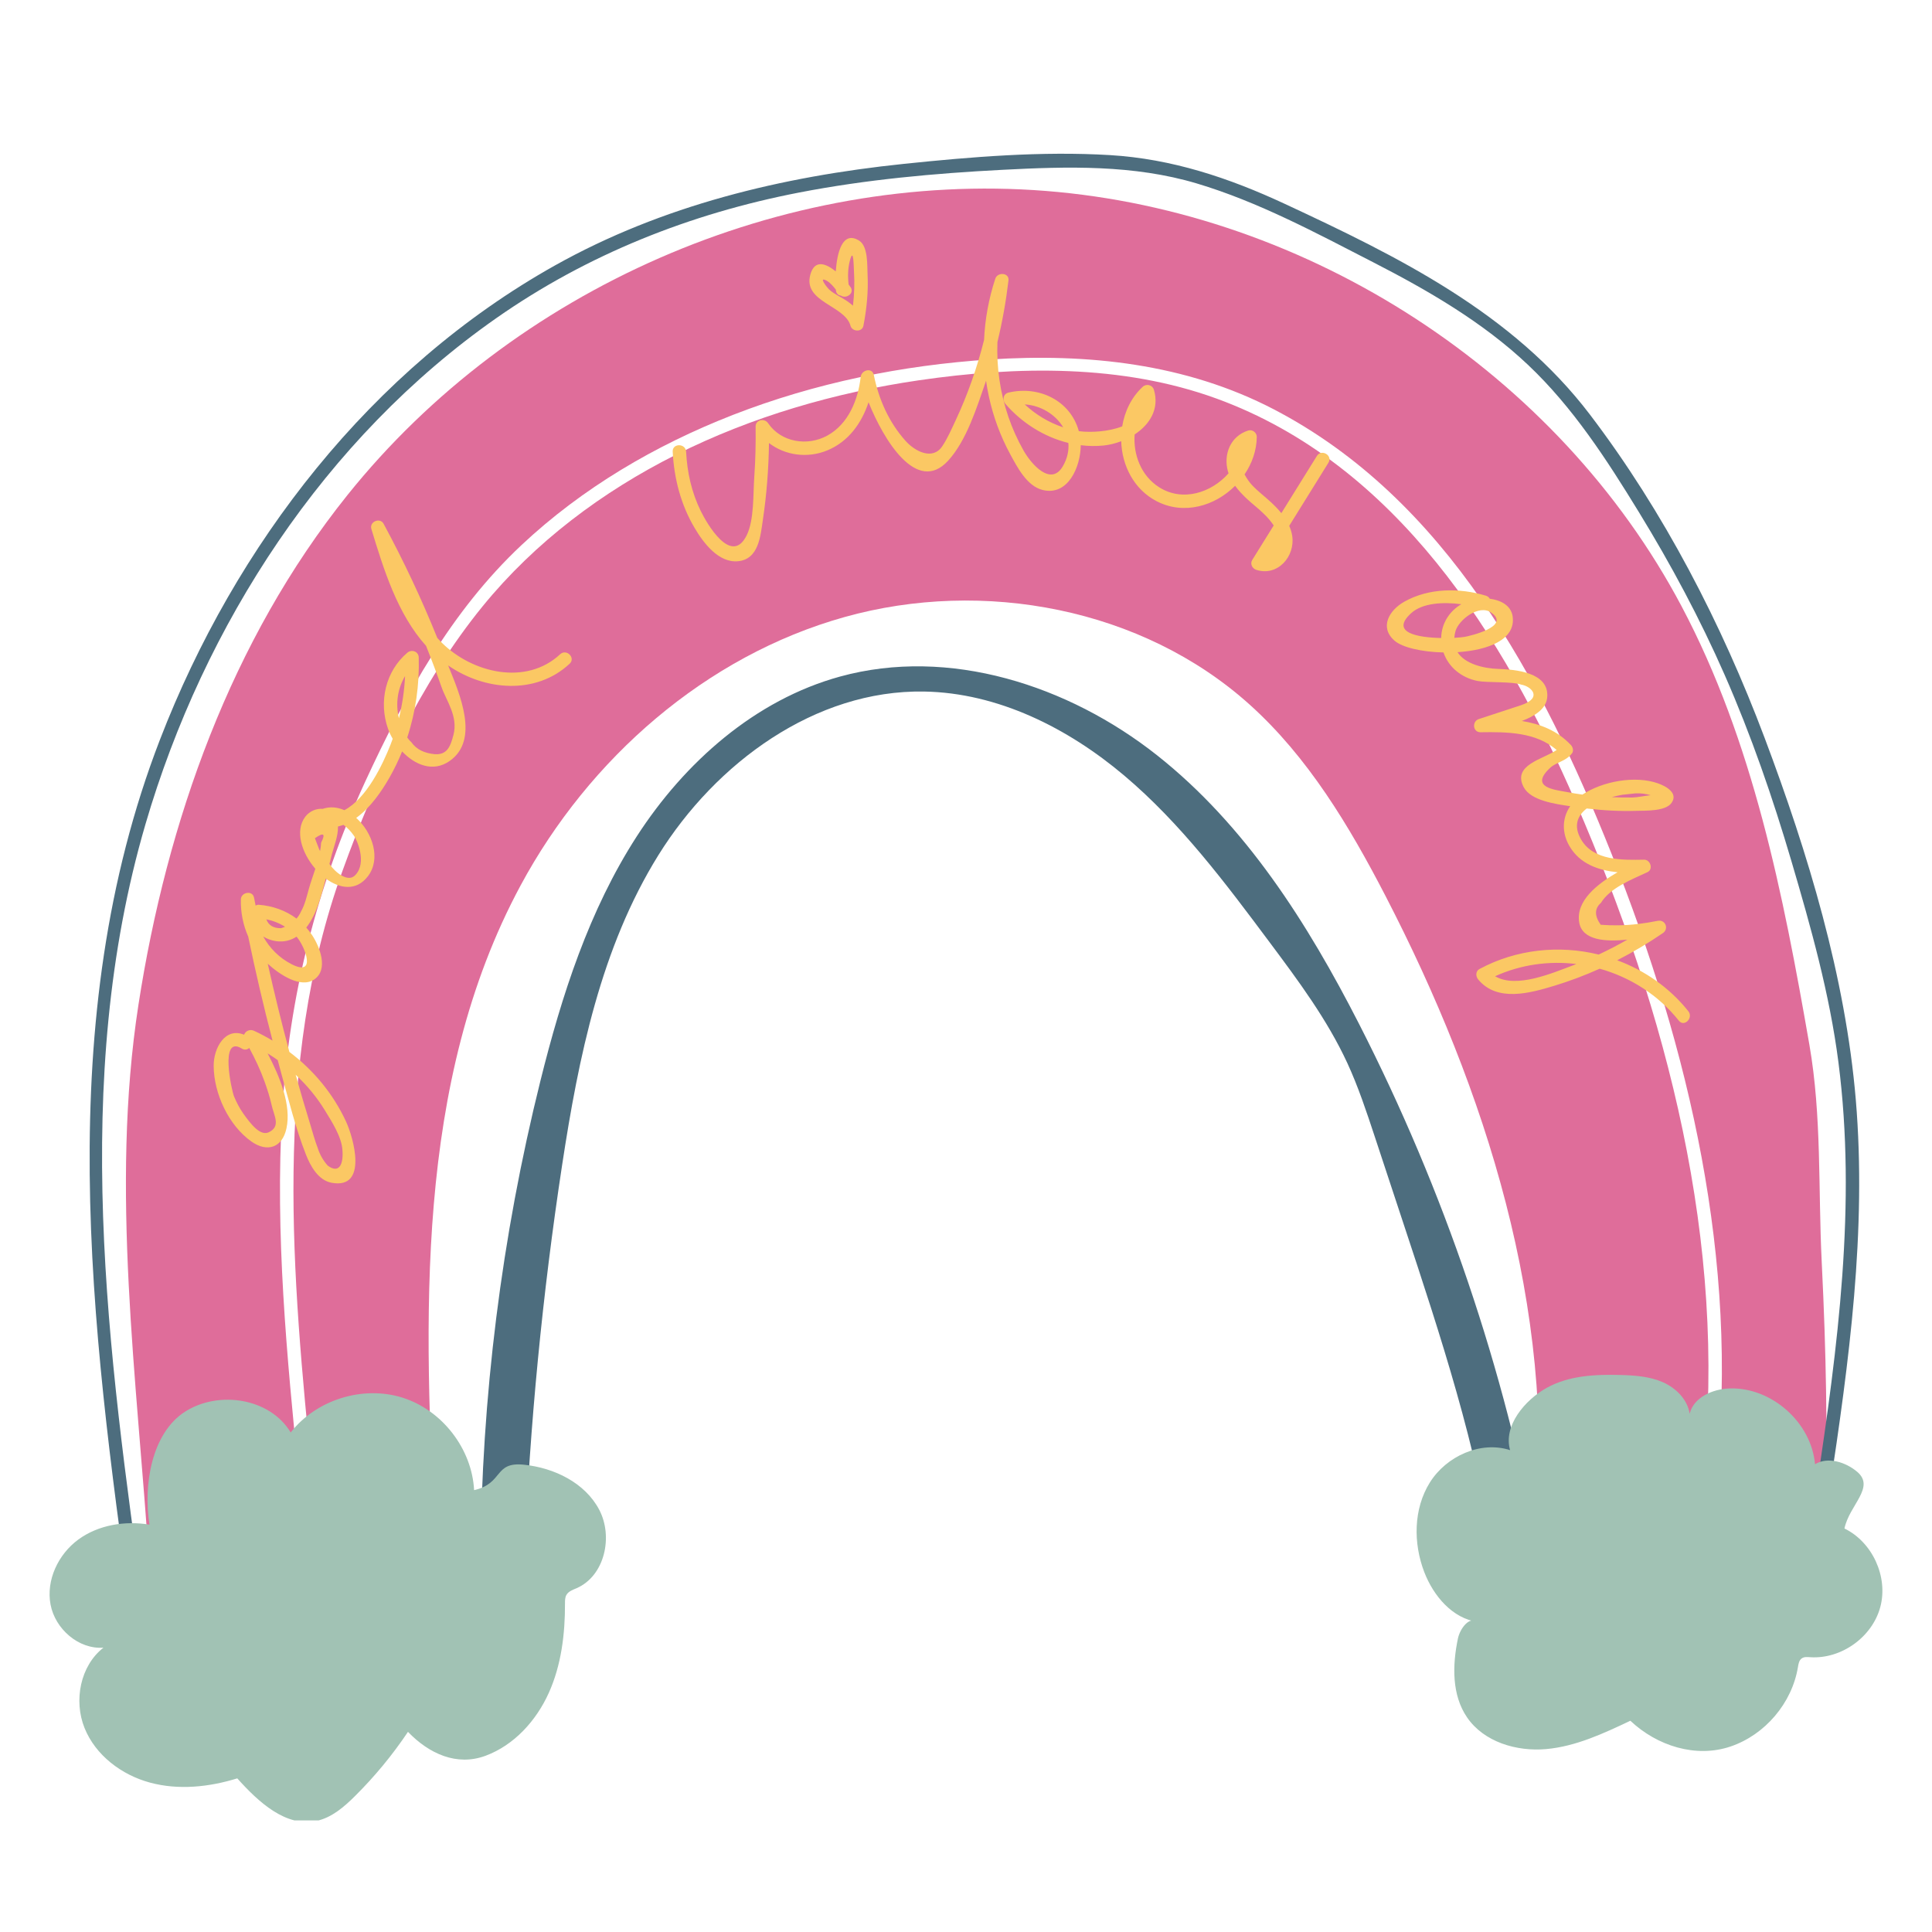 <svg xmlns="http://www.w3.org/2000/svg" xmlns:xlink="http://www.w3.org/1999/xlink" width="500" zoomAndPan="magnify" viewBox="0 0 375 375" height="500" preserveAspectRatio="xMidYMid meet" version="1.0"><defs><clipPath id="d6476a8e72"><path d="M 17 29.34 L 361 29.34 L 361 315 L 17 315 Z M 17 29.34 " clip-rule="nonzero"/></clipPath><clipPath id="96947b1600"><path d="M 9.621 266.77 L 365.371 266.77 L 365.371 353.34 L 9.621 353.34 Z M 9.621 266.77 " clip-rule="nonzero"/></clipPath></defs><rect x="-37.5" width="450" fill="#ffffff" y="-37.5" height="450" fill-opacity="1"/><rect x="-37.5" width="450" fill="#ffffff" y="-37.5" height="450" fill-opacity="1"/><path fill="#df6d9a" d="M 354.555 292.777 C 339.406 298.852 314.379 296.203 298.062 296.645 C 301.934 254.184 288.508 211.75 268.914 173.883 C 261.895 160.32 253.891 146.949 242.535 136.742 C 221.734 118.047 190.867 112.23 163.934 119.766 C 136.996 127.305 114.301 147.234 101.047 171.863 C 80.449 210.129 82.23 256.055 84.539 299.457 C 66.207 302.602 47.586 304.094 28.988 303.91 C 26.648 267.918 21.352 230.707 26.867 195.059 C 32.379 159.41 44.891 124.219 67.453 96.074 C 99.523 56.074 151.852 33.023 202.965 37.059 C 254.074 41.098 302.387 72.371 326.391 117.676 C 340.281 143.898 346.113 173.539 351.199 202.773 C 353.617 216.68 352.895 230.734 353.59 244.832 C 354.555 264.27 354.555 275.898 354.555 292.777 " fill-opacity="1" fill-rule="nonzero"/><path fill="#ffffff" d="M 60.629 286.832 C 60.793 288.5 58.191 288.484 58.027 286.832 C 55.676 263.242 53.367 239.496 54.773 215.77 C 56.105 193.324 61.469 172.117 70.887 151.715 C 78.664 134.883 87.566 118.629 101.211 105.812 C 113.039 94.707 127.219 86.398 142.289 80.523 C 158.176 74.332 175.109 70.883 192.109 69.777 C 211.074 68.543 230.164 70.566 247.223 79.438 C 280.738 96.875 299.312 131.898 312.758 165.621 C 327.938 203.719 337.512 244.844 333.164 286.016 C 332.992 287.668 330.391 287.68 330.562 286.016 C 335.285 241.262 323.551 196.602 305.871 155.77 C 291.844 123.375 270.914 90.039 236.121 77.359 C 217.789 70.684 197.391 71.035 178.316 73.82 C 162.023 76.203 145.953 80.867 131.215 88.254 C 116.902 95.43 103.84 105.219 93.691 117.664 C 81.625 132.469 72.906 151.207 66.461 169.078 C 52.848 206.859 56.734 247.707 60.629 286.832 " fill-opacity="1" fill-rule="nonzero"/><path fill="#fbc864" d="M 305.27 187.395 C 301.332 188.852 294.332 191.926 290.195 189.488 C 295.203 187.211 300.676 186.469 305.973 187.117 C 305.738 187.207 305.504 187.301 305.27 187.395 Z M 282.512 122.492 C 283.148 120.309 287.051 117.242 289.438 118.898 C 293.344 121.605 285.254 123.445 284.281 123.617 C 283.891 123.684 283.172 123.758 282.281 123.801 C 282.312 123.387 282.379 122.957 282.512 122.492 Z M 279.734 123.836 C 275.223 123.75 269.777 122.812 273.867 119.051 C 276.094 116.996 280.148 116.82 283.641 117.277 C 281.316 118.633 279.777 121.039 279.734 123.836 Z M 314.898 154.266 C 315.727 154.176 316.559 154.086 317.391 153.996 C 318.43 153.938 319.422 154.07 320.387 154.348 C 319.191 154.465 317.82 154.781 316.828 154.797 C 315.496 154.816 314.16 154.785 312.82 154.727 C 313.562 154.527 314.266 154.375 314.898 154.266 Z M 327.703 196.277 C 324.047 191.684 319.219 188.352 313.898 186.387 C 316.961 184.82 319.922 183.062 322.77 181.109 C 323.992 180.266 323.234 178.438 321.766 178.73 C 319.188 179.246 316.605 179.582 313.977 179.605 C 312.879 179.613 311.789 179.582 310.699 179.496 C 309.469 177.762 309.48 176.348 310.738 175.25 C 312.531 172.305 316.773 170.688 319.766 169.289 C 320.961 168.727 320.34 166.84 319.109 166.863 C 314.945 166.938 309.289 167.105 306.879 162.922 C 305.34 160.242 306.215 158.301 307.977 156.926 C 311.188 157.309 314.43 157.484 317.652 157.383 C 319.352 157.328 323.258 157.516 324.438 155.852 C 325.812 153.922 323.344 152.59 321.812 152.047 C 317.418 150.488 311.094 151.621 307.148 154.23 C 306.16 154.094 305.176 153.938 304.203 153.746 C 301.91 153.297 296.77 152.91 300.844 149.07 C 302.105 147.883 303.922 147.812 305.133 146.207 C 305.48 145.742 305.289 145.02 304.93 144.633 C 302.301 141.809 298.953 140.516 295.387 139.941 C 297.953 138.973 300.129 137.574 300.316 135.328 C 300.727 130.473 294.059 129.945 290.844 129.84 C 287.98 129.746 284.367 128.891 282.902 126.586 C 288.758 126.215 294.254 124.176 293.602 119.645 C 293.289 117.492 291.266 116.484 289.156 116.211 C 289.016 115.953 288.773 115.734 288.414 115.625 C 283.285 114.074 277.336 114.098 272.551 116.801 C 269.672 118.43 267.684 121.727 270.664 124.344 C 272.199 125.695 276.055 126.555 280.18 126.641 C 281.168 129.527 283.691 131.566 286.812 132.18 C 288.586 132.527 293.727 132.266 295.262 132.883 C 297.266 133.215 299.469 135.449 295.277 136.863 C 294.363 137.164 293.445 137.465 292.527 137.77 C 290.695 138.371 288.863 138.973 287.031 139.574 C 285.68 140.02 285.855 142.152 287.379 142.129 C 292.535 142.051 298.113 142.098 302.145 145.57 C 299.586 147.363 293.406 148.461 295.777 152.836 C 297.18 155.422 301.949 156.062 304.773 156.484 C 303.223 158.738 303.098 161.609 304.633 164.234 C 306.668 167.711 310.246 168.922 313.977 169.309 C 310.008 171.57 305.805 174.887 306.527 179.066 C 307.129 182.539 311.652 182.832 315.875 182.379 C 314.055 183.426 312.195 184.391 310.297 185.277 C 302.648 183.402 294.34 184.227 287.18 188.078 C 286.383 188.504 286.406 189.504 286.918 190.117 C 290.609 194.559 296.973 192.766 301.711 191.332 C 304.719 190.418 307.648 189.309 310.5 188.027 C 316.434 189.684 321.887 193.121 325.863 198.117 C 326.906 199.426 328.738 197.574 327.703 196.277 Z M 160.52 54.523 C 161.133 54.875 161.742 55.57 162.238 56.219 C 162.246 56.301 162.254 56.371 162.266 56.438 C 162.355 57.035 162.746 57.324 163.191 57.367 C 164.254 58.078 165.945 56.922 165.078 55.707 C 164.98 55.566 164.859 55.406 164.719 55.234 C 164.535 53.688 164.566 52.109 164.961 50.59 C 165.695 47.797 165.691 51.688 165.758 52.73 C 165.898 54.945 165.812 57.145 165.562 59.332 C 165.172 58.984 164.742 58.652 164.277 58.344 C 163.211 57.629 161.973 57.121 161.008 56.258 C 160.477 55.777 158.707 53.488 160.52 54.523 Z M 165.078 63.227 C 165.398 64.41 167.34 64.52 167.59 63.227 C 168.227 59.938 168.559 56.621 168.395 53.266 C 168.309 51.543 168.516 47.82 166.777 46.719 C 163.52 44.66 162.465 49.062 162.223 52.68 C 160.316 51.129 158.105 50.285 157.281 53.324 C 155.828 58.652 164.023 59.273 165.078 63.227 Z M 198.895 78.496 C 201.973 78.668 204.875 80.434 206.363 82.941 C 203.562 82.016 201.062 80.488 198.895 78.496 Z M 255.605 88.504 C 253.305 92.203 251.004 95.902 248.707 99.602 C 248.082 98.824 247.371 98.109 246.656 97.445 C 245.461 96.336 244.137 95.355 243.02 94.16 C 242.539 93.645 242.004 92.906 241.566 92.082 C 243.02 89.945 243.906 87.438 243.941 84.809 C 243.953 83.984 243.098 83.309 242.297 83.559 C 238.887 84.613 237.395 88.133 238.348 91.523 C 238.375 91.641 238.426 91.754 238.461 91.871 C 235.145 95.633 229.562 97.473 224.988 94.574 C 221.5 92.363 219.938 88.266 220.234 84.324 C 223.145 82.41 225.09 79.379 223.973 75.656 C 223.68 74.695 222.52 74.414 221.797 75.082 C 219.59 77.125 218.293 79.867 217.82 82.758 C 215.148 83.809 211.699 83.984 209.402 83.688 C 207.77 77.738 201.629 74.785 195.715 76.211 C 194.703 76.453 194.531 77.68 195.141 78.383 C 198.312 82.059 202.645 84.816 207.367 85.973 C 207.5 87.41 207.195 88.953 206.297 90.5 C 203.977 94.492 200.148 90.066 198.672 87.449 C 197.492 85.367 196.508 83.18 195.73 80.918 C 194.109 76.191 193.414 71.273 193.602 66.375 C 194.562 62.449 195.266 58.461 195.746 54.43 C 195.926 52.91 193.625 52.762 193.191 54.082 C 191.914 57.961 191.184 61.957 191.008 65.98 C 189.664 71.328 187.848 76.551 185.504 81.559 C 184.719 83.238 183.945 85.02 182.922 86.574 C 181.055 89.422 177.598 87.629 175.754 85.559 C 172.52 81.934 170.57 77.527 169.613 72.805 C 169.301 71.25 167.211 71.805 167.059 73.148 C 166.566 77.586 164.68 82.312 160.555 84.562 C 156.695 86.668 151.613 85.852 149.086 82.141 C 148.395 81.121 146.648 81.438 146.664 82.801 C 146.703 86.031 146.641 89.25 146.41 92.477 C 146.164 95.855 146.414 100.887 144.934 103.898 C 141.969 109.922 137.195 101.602 136.023 99.203 C 134.234 95.547 133.383 91.727 133.172 87.672 C 133.086 86.008 130.484 85.996 130.57 87.672 C 130.84 92.902 132.148 97.953 134.832 102.488 C 136.504 105.312 139.422 109.273 143.219 108.938 C 147.289 108.578 147.613 104 148.082 100.836 C 148.816 95.914 149.188 90.965 149.258 85.996 C 152.414 88.406 156.734 89.008 160.594 87.414 C 164.707 85.711 167.242 82.121 168.586 78.082 C 171.508 85.387 177.961 96.031 184.012 89.441 C 187.625 85.508 189.602 79.055 191.332 74.086 C 191.355 74.023 191.371 73.961 191.391 73.898 C 191.539 74.934 191.723 75.969 191.949 77.004 C 192.793 80.887 194.188 84.672 196.086 88.168 C 197.457 90.688 199.324 94.359 202.391 95.109 C 207.277 96.301 209.738 90.68 209.773 86.414 C 211.227 86.594 212.703 86.625 214.188 86.477 C 215.324 86.363 216.492 86.07 217.625 85.641 C 217.77 90.363 220.094 95.012 224.52 97.293 C 229.812 100.023 235.82 98.211 239.734 94.293 C 240.406 95.227 241.223 96.07 242.055 96.852 C 243.102 97.832 244.258 98.688 245.273 99.699 C 246.012 100.383 246.652 101.152 247.227 101.984 C 245.836 104.219 244.449 106.457 243.059 108.691 C 242.594 109.434 243.059 110.348 243.836 110.602 C 247.941 111.953 251.418 108.047 250.82 104.027 C 250.715 103.336 250.512 102.684 250.238 102.062 C 252.777 97.98 255.312 93.898 257.848 89.816 C 258.738 88.391 256.488 87.082 255.605 88.504 Z M 77.43 139.414 C 76.742 136.594 77.172 133.656 78.625 131.219 C 78.488 133.988 78.098 136.73 77.43 139.414 Z M 68.984 169.832 C 67.562 171.426 65.012 169.281 63.941 167.695 C 64.105 167.039 64.27 166.387 64.441 165.738 C 64.844 164.215 65.656 162.215 65.602 160.426 C 65.961 160.34 66.316 160.23 66.664 160.102 C 67.453 160.66 68.137 161.414 68.609 162.098 C 69.227 162.836 71.309 167.379 68.984 169.832 Z M 62.332 163.547 C 62.309 164.074 62.23 164.617 62.129 165.172 C 62.082 165.09 62.027 165.02 61.984 164.938 C 61.699 164.188 61.41 163.441 61.125 162.695 C 62.824 161.516 63.223 161.801 62.332 163.547 Z M 56.621 187.164 C 54.199 185.926 52.324 184.027 51.086 181.766 C 51.801 182.227 52.648 182.539 53.578 182.676 C 55.137 182.895 56.449 182.527 57.562 181.805 C 59.27 183.812 61.477 189.637 56.621 187.164 Z M 55.324 179.887 C 55.078 179.988 54.824 180.086 54.555 180.164 C 53.07 180.188 52.121 179.605 51.699 178.438 C 53 178.703 54.219 179.18 55.324 179.887 Z M 63.035 215.477 C 64.387 217.684 66.32 220.645 66.469 223.266 C 66.68 225.883 65.879 227.922 63.609 226.242 C 62.723 225.246 62.078 224.113 61.676 222.844 C 61.078 221.293 60.652 219.648 60.164 218.062 C 59.195 214.922 58.273 211.77 57.387 208.609 C 59.547 210.621 61.457 212.902 63.035 215.477 Z M 52.711 214.453 C 53.188 216.613 54.562 218.625 52.172 219.77 C 50.555 220.539 48.754 218.305 47.223 216.141 C 46.488 215.098 45.914 213.98 45.422 212.801 C 44.98 211.75 42.547 200.801 46.934 203.527 C 47.484 203.867 48.012 203.742 48.379 203.406 C 49.527 205.527 50.551 207.699 51.367 209.977 C 51.887 211.426 52.379 212.949 52.711 214.453 Z M 108.723 126.992 C 102.125 133.141 91.703 130.645 85.785 124.781 C 85.469 124.469 85.176 124.152 84.879 123.828 C 81.828 116.25 78.34 108.863 74.461 101.672 C 73.766 100.375 71.652 101.258 72.082 102.672 C 74.453 110.469 77.117 119.152 82.695 125.355 C 83.762 128.02 84.77 130.703 85.719 133.414 C 86.617 135.988 88.969 139.059 88.012 142.66 C 87.426 144.895 86.793 146.531 84.414 146.391 C 82.379 146.191 80.855 145.512 79.809 144.02 C 79.52 143.777 79.277 143.469 79.047 143.141 C 80.688 138.16 81.418 132.906 81.277 127.617 C 81.246 126.43 79.902 125.977 79.059 126.695 C 74.824 130.289 73.484 136.199 75.297 141.41 C 75.527 142.07 75.84 142.738 76.223 143.398 C 76.082 143.777 75.953 144.164 75.801 144.543 C 74.289 148.352 71.195 154.965 66.84 157.254 C 65.496 156.664 64.051 156.516 62.645 156.996 C 61.406 156.895 60.078 157.438 59.246 158.535 C 57.176 161.277 58.578 165.59 61.207 168.629 C 60.762 169.988 60.285 171.32 59.945 172.535 C 59.543 173.969 59.188 175.582 58.441 176.895 C 58.211 177.418 57.91 177.883 57.555 178.297 C 55.461 176.727 52.934 175.824 50.207 175.613 C 50.004 175.598 49.801 175.668 49.613 175.773 C 49.512 175.262 49.406 174.746 49.309 174.234 C 49.027 172.754 46.785 173.156 46.75 174.578 C 46.695 177.094 47.184 179.543 48.176 181.781 C 49.578 188.555 51.152 195.293 52.898 201.984 C 51.73 201.285 50.531 200.641 49.285 200.066 C 48.5 199.703 47.613 200.137 47.383 200.84 C 43.73 199.332 41.453 203.383 41.473 206.883 C 41.504 212.25 44.367 218.438 48.801 221.57 C 51.848 223.719 54.781 222.797 55.598 219.039 C 56.582 214.531 54.332 209.012 51.941 204.461 C 52.613 204.871 53.266 205.312 53.906 205.77 C 54.141 206.617 54.352 207.469 54.59 208.32 C 56.051 213.559 57.375 219 59.367 224.066 C 60.242 226.305 61.758 229.094 64.363 229.574 C 71.504 230.895 68.609 220.777 67.137 217.629 C 64.641 212.27 60.832 207.688 56.168 204.18 C 54.645 198.504 53.246 192.797 51.969 187.062 C 54.219 189.129 58.359 191.922 61 190.105 C 63.824 188.164 62.047 183.746 60.59 181.523 C 60.242 180.988 59.852 180.508 59.445 180.043 C 60.469 178.742 61.227 177.137 61.758 175.602 C 62.332 173.949 62.797 172.242 63.234 170.527 C 65.938 172.523 69.172 173.02 71.418 170.07 C 74.012 166.668 72.289 161.566 69.141 158.754 C 71.871 156.797 74.047 153.656 75.641 150.848 C 76.562 149.23 77.359 147.559 78.051 145.852 C 80.52 148.461 84.043 149.977 87.289 147.699 C 93.117 143.598 89.258 134.75 86.977 129.152 C 86.98 129.152 86.98 129.156 86.984 129.16 C 94.039 134.059 103.996 134.949 110.562 128.832 C 111.793 127.688 109.949 125.852 108.723 126.992 " fill-opacity="1" fill-rule="nonzero"/><g clip-path="url(#d6476a8e72)"><path fill="#4d6d7e" d="M 298.598 301.406 C 292.055 265.742 280.293 231.043 263.797 198.754 C 253.82 179.23 241.773 160.188 224.574 146.59 C 207.371 132.992 184.195 125.512 163.051 131.32 C 146.566 135.848 132.902 147.949 123.617 162.305 C 114.34 176.656 109.02 193.203 104.895 209.789 C 97.352 240.086 93.441 271.285 93.273 302.508 C 96.074 302.273 98.973 302.23 101.773 301.996 C 102.832 276.586 105.281 251.234 109.113 226.094 C 112.297 205.215 116.633 183.949 127.777 166.008 C 138.926 148.066 158.23 133.875 179.348 134.227 C 193.684 134.465 207.277 141.297 218.227 150.547 C 229.18 159.801 237.855 171.395 246.426 182.887 C 251.996 190.352 257.609 197.887 261.516 206.34 C 263.641 210.949 265.238 215.777 266.832 220.594 C 268.746 226.402 270.664 232.203 272.582 238.008 C 279.648 259.383 286.742 280.895 290.012 303.168 C 292.957 303.203 295.652 301.367 298.598 301.406 Z M 28.004 312.902 C 28.234 314.543 25.723 315.246 25.492 313.594 C 17.609 257.152 9.98 198.18 31.043 143.578 C 45.645 105.719 72.016 71.516 107.738 51.512 C 128.566 39.848 151.777 34.277 175.383 31.812 C 188.574 30.438 202.176 29.309 215.438 30.105 C 227.438 30.824 238.5 34.508 249.328 39.547 C 271.352 49.797 293.582 60.719 308.605 80.469 C 322.949 99.32 334.18 121.09 342.508 143.215 C 350.926 165.59 358.199 189.57 360.211 213.473 C 362.352 238.887 358.891 264.375 355.086 289.461 C 354.836 291.113 352.332 290.406 352.578 288.77 C 356.707 261.535 360.383 233.723 356.84 206.203 C 355.133 192.926 351.488 179.949 347.711 167.137 C 344.094 154.867 339.914 142.746 334.77 131.031 C 329.973 120.105 324.348 109.594 318.117 99.422 C 311.875 89.227 305.309 79.051 296.559 70.793 C 287.773 62.5 277.227 56.398 266.543 50.91 C 255.496 45.234 244.215 39.16 232.277 35.602 C 220 31.945 207.234 32.301 194.578 32.961 C 181.359 33.645 168.133 34.848 155.125 37.367 C 133.973 41.461 114.035 49.363 96.355 61.734 C 63.023 85.055 39.574 121.203 28.238 159.965 C 13.664 209.793 20.957 262.469 28.004 312.902 " fill-opacity="1" fill-rule="nonzero"/></g><g clip-path="url(#96947b1600)"><path fill="#a1c2b4" d="M 360.496 285.691 C 358.281 283.797 354.773 282.684 352.293 284.207 C 351.59 276.09 343.852 269.223 335.707 269.496 C 332.418 269.605 328.73 271.215 327.965 274.41 C 327.551 271.641 325.309 269.41 322.746 268.281 C 320.176 267.156 317.312 266.957 314.512 266.883 C 309.617 266.75 304.496 266.996 300.219 269.379 C 295.941 271.766 291.75 276.766 293.109 281.469 C 287.371 279.617 280.734 282.641 277.535 287.75 C 274.34 292.863 274.289 299.535 276.457 305.16 C 278.246 309.789 281.922 314.133 286.836 314.832 C 285.242 313.605 283.395 316.074 282.98 318.043 C 281.898 323.215 281.773 328.996 284.762 333.352 C 288.027 338.121 294.355 340.008 300.113 339.496 C 305.867 338.98 311.23 336.469 316.453 333.996 C 321.605 338.867 329.141 341.27 335.859 339.008 C 342.574 336.75 347.82 330.59 348.977 323.594 C 349.078 322.965 349.195 322.258 349.719 321.891 C 350.18 321.562 350.797 321.625 351.359 321.664 C 357.398 322.066 363.414 317.754 364.969 311.906 C 366.523 306.062 363.445 299.328 358.008 296.68 C 358.945 292.141 364.02 288.703 360.496 285.691 Z M 101.684 284.297 C 107.566 284.902 113.551 287.801 116.305 293.035 C 119.059 298.273 117.371 305.863 111.957 308.25 C 111.207 308.578 110.348 308.859 109.945 309.57 C 109.66 310.062 109.664 310.66 109.664 311.23 C 109.684 317.156 108.953 323.188 106.52 328.59 C 104.086 333.996 99.793 338.738 94.234 340.797 C 88.676 342.855 83.297 340.422 79.188 336.152 C 76.176 340.645 72.715 344.84 68.875 348.645 C 66.766 350.738 64.398 352.785 61.496 353.426 C 55.508 354.742 50.145 349.754 46.055 345.18 C 40.586 346.871 34.656 347.496 29.129 346.008 C 23.602 344.52 18.543 340.707 16.406 335.395 C 14.273 330.082 15.57 323.34 20.078 319.812 C 15.262 320.164 10.715 316.195 9.812 311.453 C 8.91 306.707 11.309 301.68 15.203 298.824 C 19.098 295.973 24.246 295.145 29.012 295.93 C 27.777 288.281 29.422 278.105 35.977 273.969 C 42.523 269.828 52.449 271.395 56.422 278.043 C 61.375 271.688 70.422 268.863 78.113 271.281 C 85.801 273.695 91.605 281.191 92.023 289.238 C 97.793 287.914 95.797 283.691 101.684 284.297 " fill-opacity="1" fill-rule="nonzero"/></g></svg>